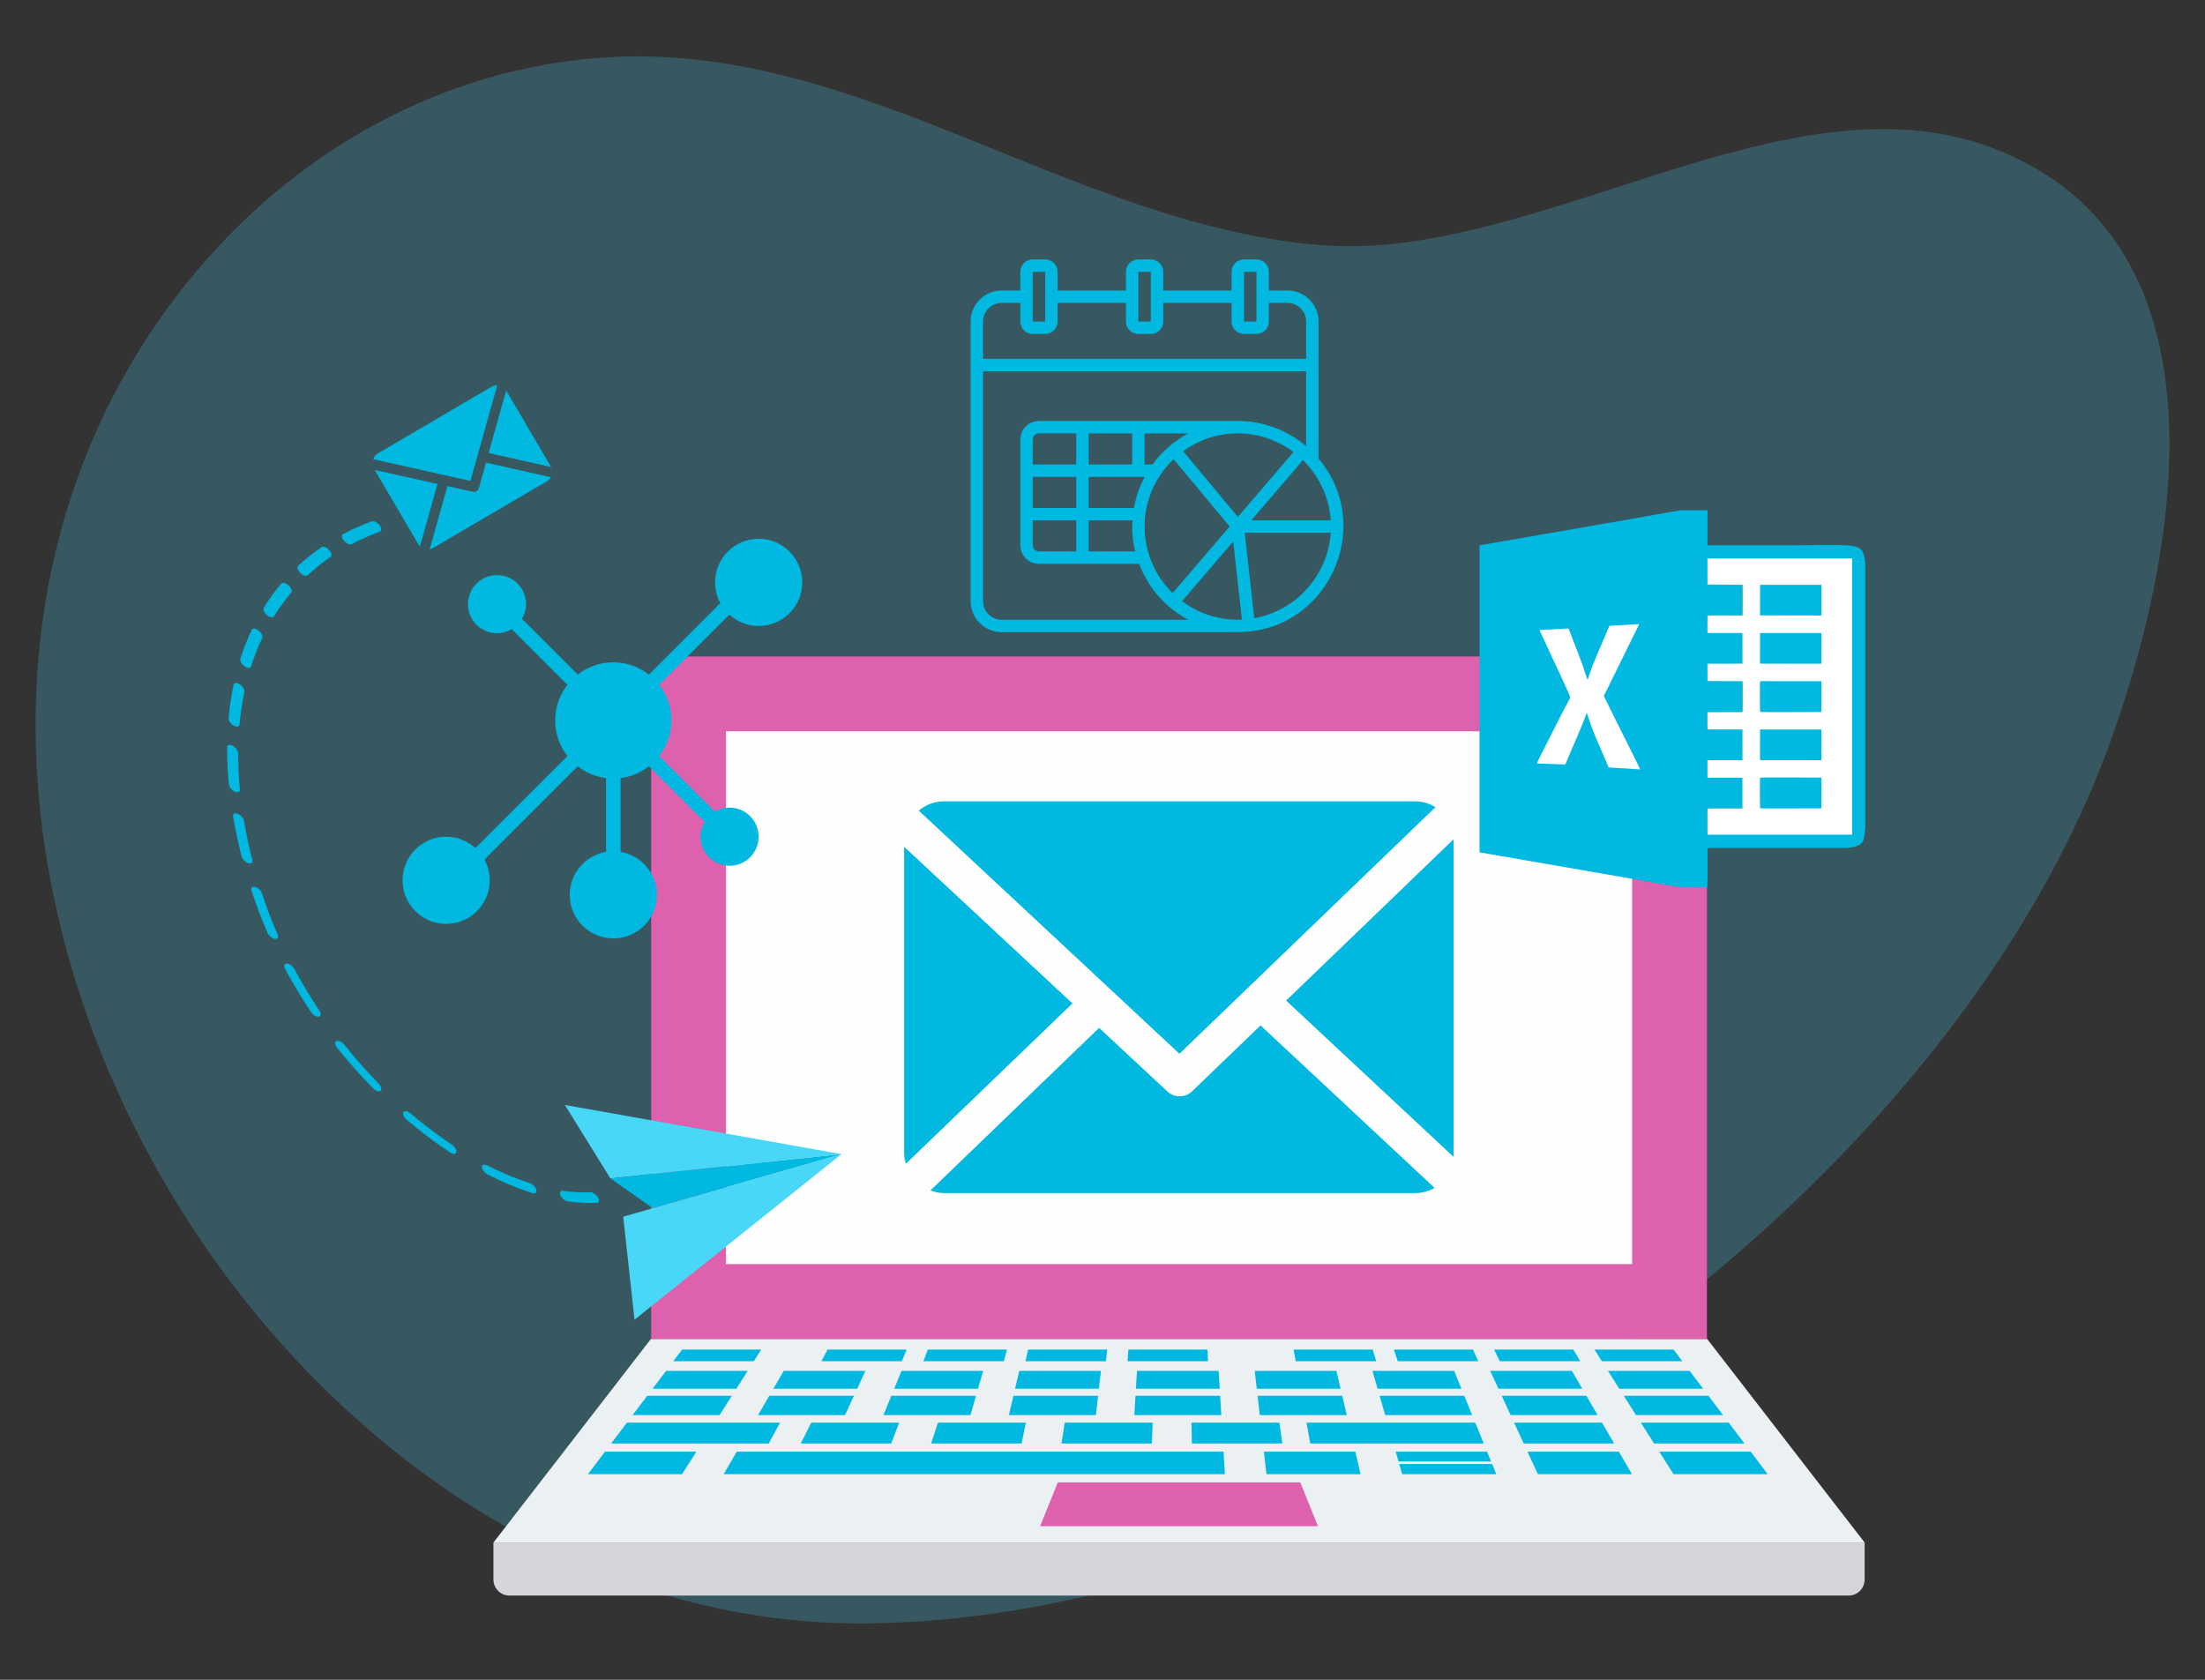 <?xml version="1.0" encoding="UTF-8"?>
<!DOCTYPE svg PUBLIC "-//W3C//DTD SVG 1.1//EN" "http://www.w3.org/Graphics/SVG/1.1/DTD/svg11.dtd">
<!-- Creator: CorelDRAW 2019 (64-Bit) -->
<svg xmlns="http://www.w3.org/2000/svg" xml:space="preserve" width="177.8mm" height="135.467mm" version="1.1" style="shape-rendering:geometricPrecision; text-rendering:geometricPrecision; image-rendering:optimizeQuality; fill-rule:evenodd; clip-rule:evenodd"
viewBox="0 0 17779.98 13546.66"
 xmlns:xlink="http://www.w3.org/1999/xlink">
 <rect x="0" y="0" width="17779.98" height="13546.66" fill="#333333" stroke="none"/>
 <defs>
  <style type="text/css">
   <![CDATA[
    .fil0 {fill:none}
    .fil5 {fill:#FEFEFE}
    .fil8 {fill:#8AB59D}
    .fil2 {fill:#D5D6DB}
    .fil4 {fill:#DE61AE}
    .fil3 {fill:#EBF0F3}
    .fil7 {fill:white}
    .fil6 {fill:#00B8E0}
    .fil11 {fill:#00B8E0;fill-rule:nonzero}
    .fil9 {fill:#48D7F7;fill-rule:nonzero}
    .fil10 {fill:#00B8E0;fill-rule:nonzero}
    .fil1 {fill:#48D7F7;fill-opacity:0.231}
   ]]>
  </style>
 </defs>
 <g id="Layer_x0020_1">
  <rect class="fil0" x="-0.02" y="-0" width="17779.99" height="13546.67"/>
  <path id="Path_52869" class="fil1" d="M10630.92 1975.69c1741.54,150.6 3758.7,-1416.17 5431.68,-783.83 2000.94,756.26 1486.65,3356.98 928.74,4858.21 -1363.53,3668.14 -6063.64,7015.32 -10021.3,7041.7 -4321.1,28.7 -7755.84,-5115.98 -6372.33,-9159.1 633.64,-1851.62 2257.15,-3327.71 4262.82,-3468.12 2047.73,-143.57 3760.7,1337.43 5770.39,1511.14z" data-name="Path 52869"/>
  <path class="fil2" d="M3978.78 12439.99l0 298.07c0,71.51 57.96,129.47 129.47,129.47l10797.9 0c71.51,0 129.47,-57.96 129.47,-129.47l0 -298.07 -11056.84 0z"/>
  <polygon class="fil3" points="13765.42,10797.68 5249,10797.68 3978.78,12439.99 15035.65,12439.99 "/>
  <path class="fil4" d="M13468.3 5294.23l-7922.18 0c-163.15,0 -295.4,132.24 -295.4,295.37l0 5208.08 8512.97 0 0 -5208.07c0,-163.13 -132.24,-295.38 -295.39,-295.38z"/>
  <rect class="fil5" x="5853.86" y="5897.31" width="7306.68" height="4296.99"/>
  <polygon class="fil6" points="6078.18,10977.74 5429.1,10977.74 5500.1,10883.77 6137.84,10883.77 "/>
  <polygon class="fil6" points="7271.98,10977.74 6622.93,10977.74 6673.08,10883.77 7310.83,10883.77 "/>
  <polygon class="fil6" points="8094.91,10977.74 7445.85,10977.74 7481.65,10883.77 8119.37,10883.77 "/>
  <polygon class="fil6" points="8917.83,10977.74 8268.75,10977.74 8290.21,10883.77 8927.93,10883.77 "/>
  <polygon class="fil6" points="9740.75,10977.74 9091.67,10977.74 9098.75,10883.77 9736.49,10883.77 "/>
  <polygon class="fil6" points="11096.81,10977.74 10447.77,10977.74 10431.17,10883.77 11068.9,10883.77 "/>
  <polygon class="fil6" points="11919.74,10977.74 11270.69,10977.74 11239.72,10883.77 11877.47,10883.77 "/>
  <polygon class="fil6" points="12742.66,10977.74 12093.58,10977.74 12048.29,10883.77 12686.02,10883.77 "/>
  <polygon class="fil6" points="13565.58,10977.74 12916.51,10977.74 12856.85,10883.77 13494.59,10883.77 "/>
  <polygon class="fil6" points="5937.27,11199.68 5261.45,11199.68 5370.48,11055.37 6028.89,11055.37 "/>
  <polygon class="fil6" points="6911.78,11199.68 6235.94,11199.68 6319.9,11055.37 6978.31,11055.37 "/>
  <polygon class="fil6" points="7886.27,11199.68 7210.44,11199.68 7269.31,11055.37 7927.73,11055.37 "/>
  <polygon class="fil6" points="8860.76,11199.68 8184.93,11199.68 8218.73,11055.37 8877.15,11055.37 "/>
  <polygon class="fil6" points="9835.26,11199.68 9159.43,11199.68 9168.12,11055.37 9826.54,11055.37 "/>
  <polygon class="fil6" points="10809.75,11199.68 10133.93,11199.68 10117.54,11055.37 10775.96,11055.37 "/>
  <polygon class="fil6" points="11784.23,11199.68 11108.42,11199.68 11066.96,11055.37 11725.38,11055.37 "/>
  <polygon class="fil6" points="12758.72,11199.68 12082.92,11199.68 12016.38,11055.37 12674.8,11055.37 "/>
  <polygon class="fil6" points="13733.22,11199.68 13057.41,11199.68 12965.8,11055.37 13624.22,11055.37 "/>
  <polygon class="fil6" points="5802.58,11411.84 5101.2,11411.84 5218.5,11256.54 5901.16,11256.54 "/>
  <polygon class="fil6" points="6813.94,11411.84 6112.55,11411.84 6202.88,11256.54 6885.53,11256.54 "/>
  <polygon class="fil6" points="7825.31,11411.84 7123.92,11411.84 7187.25,11256.54 7869.91,11256.54 "/>
  <polygon class="fil6" points="8836.66,11411.84 8135.29,11411.84 8171.62,11256.54 8854.29,11256.54 "/>
  <polygon class="fil6" points="9848.03,11411.84 9146.66,11411.84 9156,11256.54 9838.67,11256.54 "/>
  <polygon class="fil6" points="10859.4,11411.84 10158.01,11411.84 10140.38,11256.54 10823.07,11256.54 "/>
  <polygon class="fil6" points="11870.77,11411.84 11169.38,11411.84 11124.75,11256.54 11807.44,11256.54 "/>
  <polygon class="fil6" points="12882.14,11411.84 12180.74,11411.84 12109.13,11256.54 12791.82,11256.54 "/>
  <polygon class="fil6" points="13893.49,11411.84 13192.12,11411.84 13093.51,11256.54 13776.2,11256.54 "/>
  <polygon class="fil6" points="6198.83,11640.67 4928.34,11640.67 5054.91,11473.11 6290.2,11473.11 "/>
  <polygon class="fil6" points="7186.25,11640.67 6457.3,11640.67 6541.52,11473.11 7250.28,11473.11 "/>
  <polygon class="fil6" points="8237.38,11640.67 7508.43,11640.67 7563.52,11473.11 8272.28,11473.11 "/>
  <polygon class="fil6" points="9288.52,11640.67 8559.56,11640.67 8585.53,11473.11 9294.3,11473.11 "/>
  <polygon class="fil6" points="10339.65,11640.67 9610.7,11640.67 9607.56,11473.11 10316.33,11473.11 "/>
  <polygon class="fil6" points="11964.09,11640.67 10564.75,11640.67 10535.17,11473.11 11895.74,11473.11 "/>
  <polygon class="fil6" points="13015.23,11640.67 12286.27,11640.67 12209.01,11473.11 12917.78,11473.11 "/>
  <polygon class="fil6" points="14066.36,11640.67 13337.41,11640.67 13231.02,11473.11 13939.78,11473.11 "/>
  <polygon class="fil6" points="5500.1,11888.25 4741.32,11888.25 4878.31,11706.88 5615.26,11706.88 "/>
  <polygon class="fil6" points="9876.75,11888.25 5835.45,11888.25 5940.95,11706.88 9865.82,11706.88 "/>
  <polygon class="fil6" points="10970.91,11888.25 10212.1,11888.25 10191.5,11706.88 10928.46,11706.88 "/>
  <polygon class="fil6" points="13159.21,11888.25 12400.43,11888.25 12316.8,11706.88 13053.74,11706.88 "/>
  <polygon class="fil6" points="14253.38,11888.25 13494.59,11888.25 13379.43,11706.88 14116.38,11706.88 "/>
  <polygon class="fil6" points="12023.35,11785.94 11991.08,11706.88 11254.14,11706.88 11276.87,11785.94 "/>
  <polygon class="fil6" points="11282.78,11806.54 11306.24,11888.25 12065.05,11888.25 12031.74,11806.54 "/>
  <polygon class="fil4" points="10627.38,12308.15 8387.04,12308.15 8529.49,11954.91 10484.94,11954.91 "/>
  <path class="fil6" d="M11930.17 4397.64l0 2476 151.22 26.17c9.09,1.38 17.55,3.08 24.7,4.55 9.34,1.92 17.75,2.84 26.83,4.35l1016.69 176.3c8.85,1.46 16.55,3.45 24.45,4.79l76.25 13.41c36.86,7.51 289.95,53.13 305.56,53.13l212.47 0 0 -317.79 1087.69 0c59.14,0 145.95,-6.11 167.89,-60.19 10.83,-26.69 17.29,-90.81 17.29,-121.12l0 -2076.34c0,-52.73 -3.35,-96.54 -26.65,-139.06 -18.3,-33.42 -85.08,-42.14 -123.43,-44.21 -36.95,-1.99 -72.59,-1.94 -111.12,-1.94 -150.16,0 -295.36,1.95 -446.38,1.95l-565.29 0 0 -282.7 -204.68 0c-20.27,0 -166.28,27.07 -204.14,33.68l-177.38 31.19c-61.88,10.79 -143.57,26.83 -203.8,35.97 -10.36,1.57 -18.05,2.5 -26.92,4.27l-1021.25 177.59z"/>
  <path class="fil7" d="M13768.26 4714.34l282.87 1.11c3.38,19.57 3.08,239.21 -1.08,248.8l-280.97 0.56c0,26.25 -3.39,121.49 1.2,139.92l280.17 0.29 0.16 247.1 -282.66 0.41 0.3 139.66 282.82 1.11c3.45,19.08 3.11,239.25 -1.02,248.85l-280.97 0.55c0,26.11 -3.37,121.67 1.2,139.89l280.21 0.29 0.12 247.11 -282.76 0.41 -0.03 141.21 282.21 0.24 0.29 245.02c-2.68,4.13 3.85,2.39 -6.98,3.51 -1.5,0.15 -7.85,-0.19 -9.9,-0.21l-264.36 0.5 0 210.43 1165.37 0.33 0 -2227.48 -1166.64 -0.12 0.45 210.51z"/>
  <path class="fil7" d="M12977.44 5046.87c-15.95,35.45 -30.51,72.24 -45.52,107.04 -15.27,35.4 -30.7,70.26 -45.85,106.22 -15.26,36.2 -29.31,71 -44.06,107.96 -7.24,18.12 -13.81,36.22 -20.56,55.5 -4.8,13.71 -14.09,47.54 -19.95,57.82 -4.92,-6.66 -30.01,-88.27 -35.79,-104.26 -12.81,-35.45 -25.17,-69.57 -38.41,-103.91 -13.53,-35.12 -26.14,-67.79 -39.93,-102.5l-39.44 -102.62 -232.91 12.93c4.2,16.92 51.31,112.67 62.53,137.76 20.19,45.12 41.66,90.89 63.21,135.64 21.92,45.52 41.5,90.52 62.87,135.94 10.98,23.33 20.99,45.79 30.96,68.43 5.72,13.01 30.56,59.68 25.7,69.92 -18.37,38.75 -47.2,86.55 -68.42,130.63 -14.13,29.37 -199.21,387.98 -199.22,397.77l229.48 7.76 43.58 -103.61c14.93,-33.65 30.38,-69.93 44.78,-103.3 15.21,-35.28 28.99,-67.82 43.22,-103.01 13.83,-34.19 29.59,-72.18 40.36,-108.18 2.43,3.06 33.77,99.96 39.17,114.39 28.23,75.39 60.05,145.48 91.55,218.5 7.89,18.28 16.17,37 23.53,54.36 7.64,18 14.9,37.95 23.29,54.72l254.01 16.26c-6.75,-19.13 -132.97,-269.94 -144.13,-291.91 -48.59,-95.67 -97.55,-196.25 -145.45,-293.3 -5.39,-10.92 0.2,-14.82 10.64,-35.88l198.13 -402.29c12.28,-25.43 23.81,-48.37 35.88,-73.31 7.12,-14.72 32.86,-64.14 36.11,-75.26l-239.36 13.79z"/>
  <polygon class="fil6" points="14192.03,6129.86 14686.34,6130.39 14686.98,5882.85 14192.13,5882.87 "/>
  <polygon class="fil6" points="14192.03,5351.97 14686.29,5352.52 14686.97,5104.99 14192.15,5105.01 "/>
  <polygon class="fil6" points="14192.01,4962.66 14686.78,4963.54 14686.94,4715.99 14192.41,4716.01 "/>
  <polygon class="fil6" points="14686.42,5739.77 14687.32,5494.67 14192.82,5494.73 14193.46,5739.77 "/>
  <polygon class="fil6" points="14686.49,6517.81 14687.19,6272.79 14192.82,6272.84 14193.38,6517.81 "/>
  <path class="fil6" d="M14686.49 6517.81l-493.11 0 -0.56 -244.97 494.37 -0.05c-6.61,-3.91 -20.33,-2.16 -28.04,-2.16 -69,0.01 -447.81,-2.63 -467.35,0.9 -2.89,16.22 -2.4,239.35 0.61,248.15 23.26,2.58 393.51,0.48 464.79,0.48 11.17,0 23.91,1.65 29.29,-2.35z"/>
  <path class="fil6" d="M14686.42 5739.77l-492.96 0 -0.64 -245.04 494.5 -0.06c-0.89,-0.49 -1.39,-1.28 -4.77,-1.86l-366.47 -0.22c-29.38,0 -99.8,-3.6 -124.41,0.95 -2.75,18.32 -2.38,239.33 0.79,248.19 27.03,2.82 390.99,0.44 464.74,0.45l23.41 0.04c4.87,-0.76 2.99,-0.26 5.81,-2.45z"/>
  <path class="fil8" d="M13770.28 5882.59c-4.57,-18.22 -1.2,-113.78 -1.2,-139.89l280.97 -0.55c4.13,-9.6 4.47,-229.77 1.02,-248.85l-282.82 -1.11c3.47,2.66 -2.76,1.42 5.87,2.57l275.76 -0.09 -0.03 245.1c-34.89,0 -270.33,-3.26 -282.5,1.97 -2.11,19.44 -0.19,93.46 -0.5,123.96 -0.02,1.95 -0.36,8.53 -0.21,9.91 1.18,10.96 -0.56,4.35 3.64,6.98z"/>
  <path class="fil8" d="M13770.28 5104.73c-4.59,-18.43 -1.2,-113.67 -1.2,-139.92l280.97 -0.56c4.16,-9.59 4.46,-229.23 1.08,-248.8l-282.87 -1.11c6.46,4.68 24.45,2.36 33.21,2.36l248.41 0 -0.03 245.24c-35.22,0 -269.74,-3.43 -282.5,1.93l-0.71 133.84c1.19,10.98 -0.53,4.37 3.64,7.02z"/>
  <path class="fil8" d="M13769.08 6731.1l0 -210.43 264.36 -0.5c2.05,0.02 8.4,0.36 9.9,0.21 10.83,-1.12 4.3,0.62 6.98,-3.51 -25.27,4.98 -266.2,-4.14 -282.93,2.83 -2.42,20.5 -0.43,155.99 -0.62,200.01 -0.05,13.17 0.16,9.05 2.31,11.39z"/>
  <path id="Shape" class="fil6" d="M10632.33 2593.2c-0.16,-138.29 -112.22,-250.35 -250.51,-250.52l-150.31 0.01 0 -150.31c0,-55.35 -44.87,-100.21 -100.21,-100.21l-100.2 0c-55.35,0 -100.21,44.86 -100.21,100.21l0 150.31 -551.14 0 0 -150.31c0,-55.35 -44.86,-100.21 -100.21,-100.21l-100.2 0c-55.34,0 -100.21,44.86 -100.21,100.21l0 150.31 -551.13 0 0 -150.31c0,-55.35 -44.87,-100.21 -100.21,-100.21l-100.21 0c-55.34,0 -100.21,44.86 -100.21,100.21l0 150.31 -150.3 0c-138.29,0.16 -250.35,112.23 -250.52,250.51l0 2254.65c0.17,138.29 112.23,250.35 250.52,250.52 2045.47,0 1863.44,0.7 1878.27,-1.3 737.97,22.04 1147.02,-840.13 677,-1398.18l-0.01 -1105.69zm-1100.46 2254.65l412.1 -480.99 70.14 629.7c-173.22,8.54 -343.92,-44.09 -482.24,-148.71zm-68.54 -1144.71l452.08 543.02 -459.95 536.56c-145.82,-142.25 -227.39,-337.76 -225.91,-541.46 1.48,-203.71 85.9,-398.01 233.77,-538.12l0.01 0zm-1085.65 743.89c-27.67,0 -50.1,-22.44 -50.1,-50.11l0 -200.41 350.73 0 0 250.52 -300.63 0zm751.56 -951.97l0 250.52 -350.73 0 0 -250.52 350.73 0zm451.78 0c-113.55,60.6 -211.8,146.27 -287.3,250.52l-64.28 0 0 -250.52 351.58 0zm849.1 150.31l-448.58 523.58 -440.91 -529.89c265.44,-194.31 626.84,-191.74 889.49,6.31zm-1286.81 450.93l-364.8 0 0 -250.51 451.33 0c-41.83,78.43 -71.03,162.98 -86.53,250.51zm-815.73 -250.51l350.73 0 0 250.51 -350.73 0 0 -250.51zm350.73 -100.21l-350.73 0 0 -200.41c0,-27.68 22.43,-50.11 50.1,-50.11l300.63 0 0 250.52zm100.2 450.93l353.28 0c-6.21,84.16 1.3,168.77 22.25,250.52l-375.53 0 0 -250.52zm1728.01 -486c131.79,128.96 211.36,302.01 223.47,486l-640.07 0 416.6 -486zm-475.42 -1518.14l100.2 0 0 400.83 -100.2 0 0 -400.83zm-851.76 0l100.2 0 0 400.83 -100.2 0 0 -400.83zm-851.76 0l100.21 0 0 400.83 -100.21 0 0 -400.83zm-250.51 250.52l150.31 0 0 150.31c0,55.34 44.86,100.21 100.2,100.21l100.21 0c55.34,0 100.21,-44.87 100.21,-100.21l0 -150.31 551.13 0 0 150.31c0,55.34 44.87,100.21 100.21,100.21l100.2 0c55.35,0 100.21,-44.87 100.21,-100.21l0 -150.31 551.14 0 0 150.31c0,55.34 44.86,100.21 100.21,100.21l100.2 0c55.34,0 100.21,-44.87 100.21,-100.21l0 -150.31 150.31 0c83.01,0 150.31,67.3 150.31,150.31l0 300.62 -2605.38 0 0 -300.62c0,-83.01 67.3,-150.31 150.31,-150.31l0.01 0zm0 2555.27c-83.02,0 -150.31,-67.29 -150.31,-150.31l0 -1853.82 2605.37 0 0 604.1 -0.7 -0.41c-153.48,-131 -348.66,-202.93 -550.44,-202.86l-1603.31 0c-83.01,0 -150.3,67.29 -150.3,150.31l0 851.75c0,83.02 67.29,150.31 150.3,150.31l807.37 0c51.03,133.44 134.04,252.31 241.75,346.17 1.25,1.05 2.76,1.45 4.11,2.4 46.31,39.38 96.7,73.69 150.31,102.36l-1504.15 0zm2036.6 -12.47l-76.66 -688.97 692.98 0c-23.32,343.74 -277.29,627.65 -616.32,688.97z"/>
  <path class="fil6" d="M6117.43 4344.79c-193.92,0 -351.62,157.7 -351.62,351.62 0,60.65 15.41,117.73 42.55,167.61l-576.01 576c-79.4,-61.83 -178.79,-98.98 -286.97,-98.98 -108.18,0 -207.57,37.15 -287.03,98.92l-449.43 -449.42c20.63,-34.87 33.23,-74.95 33.23,-118.32 0,-129.28 -105.13,-234.41 -234.41,-234.41 -129.28,0 -234.41,105.13 -234.41,234.41 0,129.28 105.13,234.41 234.41,234.41 43.37,0 83.45,-12.6 118.32,-33.23l449.42 449.42c-61.77,79.47 -98.92,178.86 -98.92,287.04 0,108.18 37.16,207.57 98.92,286.98l-742.14 742.2c-62.48,-56.67 -145.05,-91.54 -235.82,-91.54 -193.92,0 -351.62,157.7 -351.62,351.62 0,193.92 157.7,351.62 351.62,351.62 193.92,0 351.62,-157.7 351.62,-351.62 0,-60.65 -15.41,-117.73 -42.55,-167.61l751.82 -751.81c64.81,50.4 142.99,84.16 228.43,94.88l0 595.4c-166.02,28.02 -293.01,172.41 -293.01,346.34 0,193.92 157.7,351.62 351.61,351.62 193.92,0 351.62,-157.7 351.62,-351.62 0,-173.87 -126.99,-318.27 -293.01,-346.34l0 -595.4c85.44,-10.72 163.62,-44.48 228.43,-94.88l449.42 449.43c-20.69,34.92 -33.29,75.01 -33.29,118.37 0,129.28 105.13,234.41 234.41,234.41 129.28,0 234.41,-105.13 234.41,-234.41 0,-129.28 -105.13,-234.41 -234.41,-234.41 -43.36,0 -83.45,12.6 -118.32,33.23l-449.42 -449.42c61.77,-79.47 98.92,-178.86 98.92,-287.04 0,-108.18 -37.16,-207.57 -98.92,-286.98l566.39 -566.4c62.42,56.68 144.99,91.55 235.76,91.55 193.92,0 351.62,-157.7 351.62,-351.62 0,-193.92 -157.7,-351.62 -351.62,-351.62z"/>
  <path class="fil6" d="M11720.6 6780.41c0,-5.07 3.48,-10 3.25,-15.01l-1352.89 1303.59 1351.27 1261.95c0.79,-9.02 -1.64,-18.11 -1.64,-27.31l0.01 -2523.22z"/>
  <path class="fil6" d="M10164.44 8269.6l-552.29 531.37c-27.94,26.89 -64.04,40.37 -100.15,40.37 -35.37,0 -70.73,-12.9 -98.48,-38.77l-550.8 -513.25 -1360.1 1310.98c33.08,11.88 68.57,21.11 105.75,21.11l3807.27 0c55.2,0 106.97,-16.81 151.99,-41.89l-1403.19 -1309.92z"/>
  <path class="fil6" d="M9510.41 8497.95l2064.71 -1988.91c-46.75,-27.8 -101.16,-46.44 -159.48,-46.44l-3807.27 0c-75.95,0 -145.54,29.49 -199.74,74.46l2101.78 1960.89z"/>
  <path class="fil6" d="M7290.56 6828.85l0 2474.73c0,28.41 6.53,55.8 13.62,81.98l1343.23 -1293.49 -1356.85 -1263.22z"/>
  <polygon class="fil9" points="6785.69,9307.37 4922.03,9503.25 4554.72,8911 "/>
  <polygon class="fil9" points="6785.69,9307.37 5025.37,9812.01 5116.45,10642.78 "/>
  <polygon class="fil10" points="4922.03,9503.25 5264.23,9743.51 6785.69,9307.37 "/>
  <path class="fil11" d="M4828.63 9688.36c2.55,-8.1 0.42,-19.48 -6.92,-31.93 -14.03,-23.69 -41.69,-42.24 -61.85,-41.37 -69.64,2.86 -143.34,-1.09 -218.99,-11.7 -22.17,-3.05 -31.67,13.43 -21.19,36.94 10.52,23.45 36.97,45.02 59.11,48.14 80.14,11.2 158.15,15.37 231.83,12.33 9.55,-0.38 15.7,-5.06 18.01,-12.41zm-503.48 -76.61l0 0c1.42,-4.52 1.4,-10.19 -0.34,-16.71 -6.03,-22.43 -30.16,-46.81 -53.95,-54.37 -111.08,-35.33 -225.88,-83.09 -341.18,-141.97 -24.51,-12.54 -44.01,-6.37 -43.7,13.7 0.4,20.15 20.57,46.56 45.12,59.1 122.16,62.4 243.84,113.04 361.56,150.49 16.86,5.37 28.97,0.87 32.49,-10.24zm-646.17 -319.28l0 0c0.18,-0.46 0.28,-0.95 0.41,-1.4 4.16,-17.42 -11.98,-44.56 -36.18,-60.63 -23.47,-15.58 -46.91,-31.57 -70.33,-48.02 -88.28,-62.01 -176.27,-130.28 -261.47,-202.84 -22.78,-19.37 -48.66,-24.02 -57.83,-10.38 -9.24,13.19 1.74,40.36 24.51,59.74 89.8,76.54 182.57,148.51 275.7,213.9 24.72,17.34 49.48,34.22 74.25,50.69 23.51,15.62 45.89,15 50.94,-1.06zm-604.79 -504.1l0 0c3.94,-12.49 -3.6,-32.09 -20.15,-49.02 -96.96,-98.96 -190.26,-204.6 -277.3,-313.94 -18.22,-22.85 -46.3,-36.33 -62.71,-30.2 -16.47,6.17 -14.98,29.71 3.2,52.61 91.12,114.38 188.79,224.98 290.37,328.68 20.89,21.38 48.28,30.33 61.06,20.08 2.68,-2.13 4.48,-4.93 5.53,-8.21zm-488.9 -601.72l0 0c2.85,-9.02 -0.1,-22.08 -9.29,-35.78 -72.97,-109.01 -140.94,-221.98 -202.04,-335.91 -12.67,-23.64 -40,-43.42 -61,-44.06 -20.96,-0.75 -27.77,17.81 -14.97,41.66 63.42,118.18 134.03,235.62 209.85,348.89 15.78,23.51 43.77,40.18 62.58,37.27 7.84,-1.2 12.84,-5.65 14.87,-12.07zm-344.21 -627.17l0 0c1.99,-6.35 1.11,-14.71 -3.03,-24.31 -47.37,-108.58 -89.62,-219.73 -125.57,-330.47 -7.43,-22.87 -32.39,-46.43 -55.78,-52.65 -23.33,-6.21 -36.32,7.17 -28.87,30.12 37.07,114.11 80.59,228.76 129.46,340.8 10.23,23.42 36.62,45.18 58.91,48.58 13.13,1.96 21.97,-2.9 24.88,-12.07zm832.09 -3282.82l0 0c3.31,-10.48 -1.26,-26.08 -13.41,-41.44 -18.13,-22.9 -46.22,-36.58 -62.75,-30.56 -80.12,29.24 -157.75,63.63 -230.79,102.17 -15.2,7.94 -11.35,32.53 8.01,54.8 19.42,22.33 47.3,33.97 62.26,26.1 71.62,-37.8 147.64,-71.47 226.1,-100.1 5.45,-2 8.96,-5.86 10.58,-10.97zm-1038.51 2674.46l0 0c1.41,-4.43 1.42,-9.88 -0.17,-16.16 -27.08,-106.39 -49.62,-212.43 -66.98,-315.07 -3.65,-21.56 -26.27,-46.98 -50.54,-56.69 -24.27,-9.76 -41.02,-0.23 -37.27,21.47 17.72,104.81 40.72,213.08 68.36,321.73 5.68,22.35 29.64,46.85 53.51,54.74 17.13,5.67 29.56,1.22 33.09,-10.02zm637.35 -2468.8l0 0c3.79,-12.05 -3.05,-30.8 -18.69,-47.45 -20.43,-21.78 -47.98,-31.75 -61.61,-22.35 -66.12,45.62 -129.12,96.2 -187.27,150.3 -11.88,11.05 -4.25,37.12 17.14,58 21.4,20.94 48.47,28.88 60.46,17.73 56.94,-53.01 118.67,-102.56 183.49,-147.31 3.17,-2.2 5.31,-5.23 6.48,-8.92zm-738.88 1894.12l0 0c0.93,-2.9 1.3,-6.33 0.9,-10.13 -9.29,-99.04 -13.77,-197.29 -13.44,-292.09 0.07,-19.85 -19.74,-46.4 -44.26,-59.35 -24.55,-12.92 -44.5,-7.16 -44.58,12.64 -0.34,96.76 4.28,197.08 13.76,298.17 1.96,20.85 23.36,46.86 47.81,58.09 19.92,9.12 35.74,5.58 39.81,-7.33zm417.85 -1602.85l0 0c4.33,-13.73 -5.32,-35.74 -24.36,-53.02 -22.16,-20.16 -48.63,-26.37 -59.17,-13.87 -50.95,60.48 -98.29,125.73 -140.74,193.99 -8.83,13.57 2.76,40.88 25.66,59.99 22.97,19.08 48.63,23.17 57.33,9.14 41.62,-66.91 88.07,-130.92 138.01,-190.21 1.49,-1.75 2.56,-3.79 3.27,-6.02zm-420.42 1073.45l0 0c0.45,-1.41 0.77,-3 0.92,-4.7 8.32,-90.06 21.49,-178.52 39.19,-263.08 3.69,-17.71 -12.96,-44.83 -37.19,-60.5 -24.28,-15.76 -46.91,-14.11 -50.64,3.66 -18.02,86.23 -31.46,176.52 -39.94,268.37 -1.75,18.95 16.68,45.81 41.11,60.07 22.28,12.92 41.89,10.95 46.55,-3.82zm184.87 -704.48l0 0c4.91,-15.56 -8.09,-40.86 -30.37,-58.03 -23.41,-18.14 -48.28,-20.48 -55.48,-5.23 -35.02,74.2 -65.85,152.77 -91.63,233.52l-0.02 0.02c-5.25,16.65 9.85,43.77 33.76,60.63 23.94,16.84 47.64,17.02 52.99,0.33 25.26,-79.1 55.48,-156.11 89.82,-228.88 0.33,-0.75 0.67,-1.55 0.93,-2.36z"/>
  <path class="fil6" d="M4083.48 3151.7c-0.72,-1.23 -0.58,-2.91 -1.34,-4.08l-141.97 505.82 504.46 113.28c-1.08,-2.28 -2.96,-4.13 -4.26,-6.35l-356.89 -608.67z"/>
  <path class="fil6" d="M3918.73 3731.04l-58.07 206.3c-2.94,10.44 -9.74,18.8 -18.45,23.91 -8.53,5 -18.89,6.89 -29.24,4.57l-205.46 -45.9 -142.66 508.62c9.65,-1.81 19.52,-4.6 28.49,-9.86l918.42 -538.52c13.31,-7.81 23.42,-19.19 30.74,-31.61l-523.77 -117.51z"/>
  <path class="fil6" d="M3793.26 3878.64l216.74 -771.83c-15.21,-0.09 -30.97,3.11 -45.04,11.36l-918.42 538.52c-18.32,10.74 -30.93,27.7 -37.65,46.21l784.37 175.74z"/>
  <path class="fil6" d="M3021.68 3789.99l350.04 596.97c4.02,6.85 9.47,12.54 14.88,17.85l141.07 -502.02 -505.99 -112.8z"/>
 </g>
</svg>
